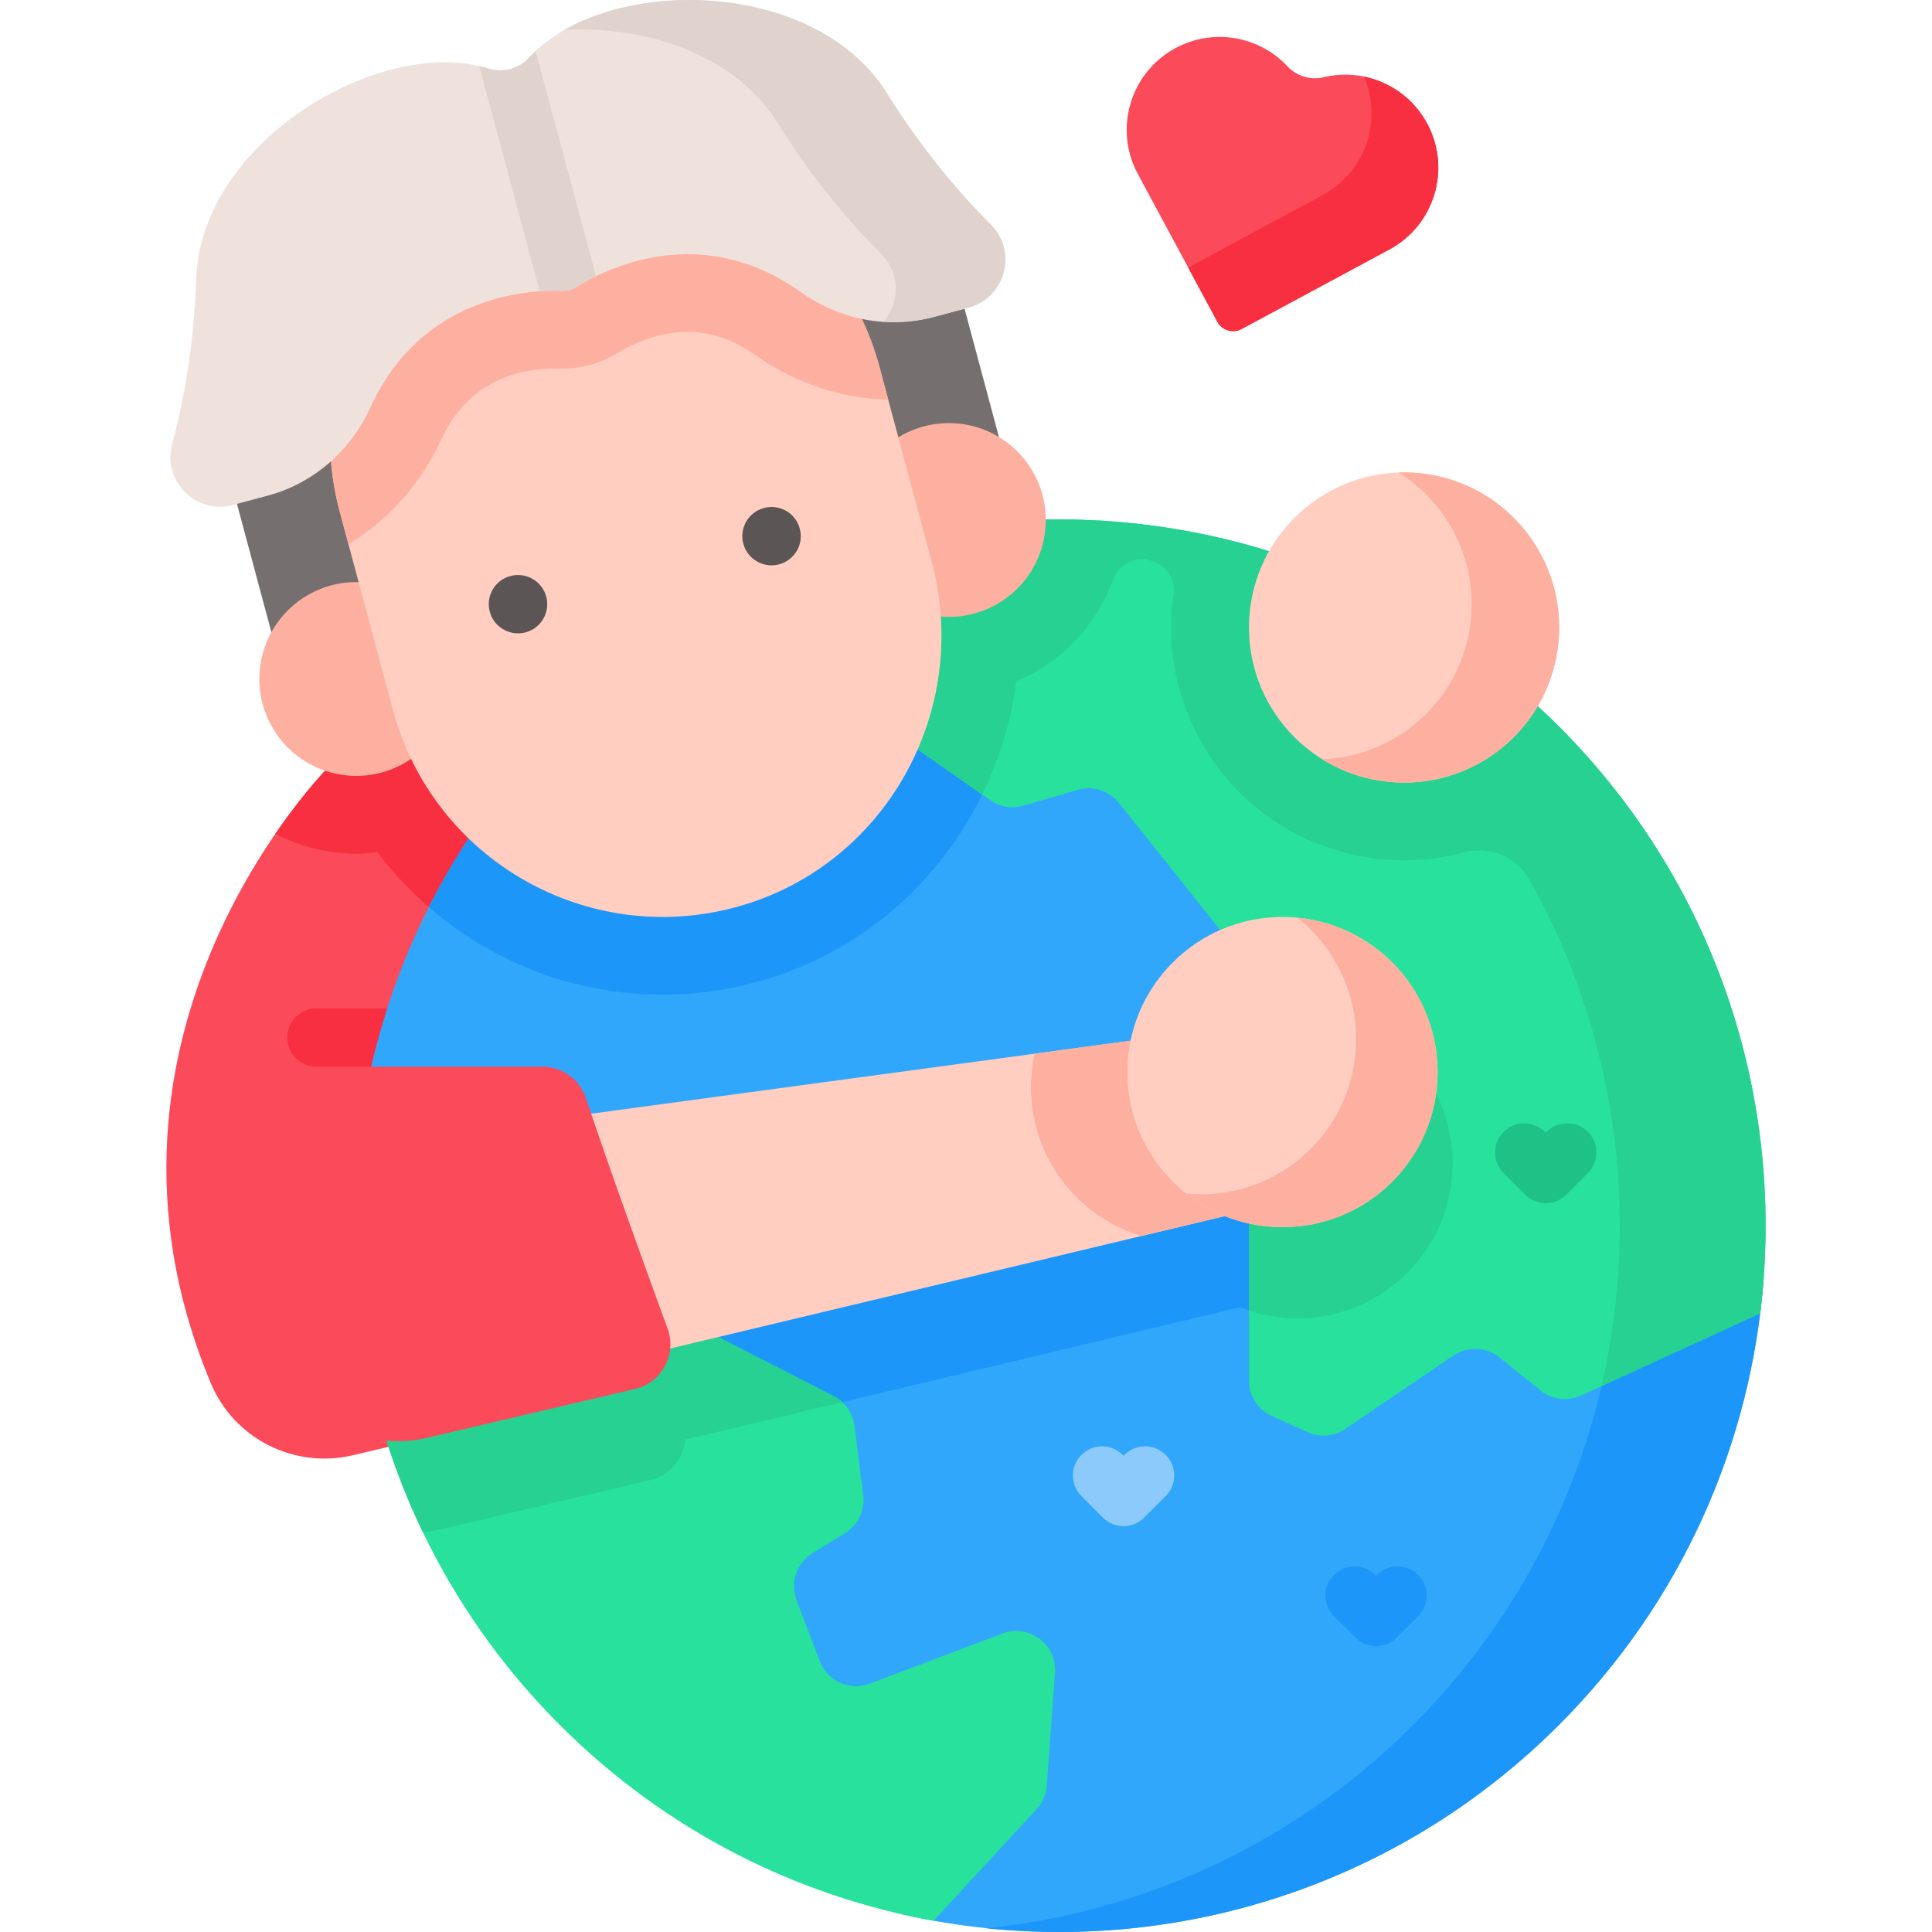 <svg id="Capa_1" enable-background="new 0 0 512 512" height="512" viewBox="0 0 512 512" width="512" xmlns="http://www.w3.org/2000/svg"><g><g><g><g><path d="m87.438 202.875s-70.647 70.269-31.553 163.72c6.14 14.677 22.06 22.711 37.549 19.073l172.975-40.626-88.903-189.237z" fill="#fb4a59"/><path d="m222.335 251.229c-6.624 3.791-13.815 6.82-21.489 8.942-8.262 2.277-16.751 3.431-25.25 3.431-30.328 0-58.04-14.536-75.543-37.735-1.875.227-3.77.361-5.656.361-7.644 0-14.958-1.885-21.417-5.275 7.953-11.61 14.453-18.08 14.453-18.08l90.068-47.069z" fill="#f82f40"/><g><g><g><g><g><g><g><g><path d="m467.342 339.351c-3.317 42.948-21.407 84.969-54.249 117.822-47.316 47.316-113.66 63.995-174.399 50.056l30.328-33.007c.402-.443.639-.999.68-1.576l2.163-29.927c.01-.072.01-.144.01-.216 0-1.092-.639-1.741-1.04-2.04-.422-.309-1.298-.773-2.452-.34l-35.15 13.289c-9.272 3.503-19.687-1.185-23.22-10.456l-6.15-16.163c-3.08-8.087.031-17.245 7.407-21.778l8.612-5.295c.865-.525 1.339-1.514 1.216-2.514l-2.308-18.368c-.113-.845-.628-1.587-1.38-1.968l-62.212-31.864-57.319 19.852c-13.114-60.183 3.719-125.589 50.51-172.39 21.222-21.222 46.276-36.283 72.937-45.184l2.462 27.207c.062.731.464 1.411 1.082 1.844l41.959 29.381c.639.453 1.442.587 2.194.371l14.453-4.183c1.669-.484 3.358-.721 5.038-.721 5.388 0 10.58 2.421 14.072 6.799l32.183 40.383c2.534 3.173 3.935 7.17 3.935 11.239v106.242c0 1.01.587 1.927 1.504 2.349l9.467 4.306c.804.371 1.772.289 2.514-.206l28.608-19.44c6.593-4.481 15.205-4.131 21.417.865l10.879 8.736c.762.618 1.793.742 2.689.34z" fill="#31a7fb"/><path d="m338.704 267.486v81.57c-3.534-.443-6.933-1.339-10.127-2.617l-116.359 27.774-57.02-29.206-57.308 19.851c-4.162-19.069-5.316-38.662-3.461-58.019h53.281c5.213 0 9.838 3.338 11.497 8.283.474 1.401.958 2.781 1.432 4.182l142.937-19.347c3.502-17.081 17.605-30.287 35.128-32.471z" fill="#1c96f9"/><path d="m263.46 203.357c-10.539 26.888-32.997 48.635-62.614 56.814-8.262 2.277-16.751 3.43-25.25 3.43-23.364 0-45.173-8.622-61.955-23.2 8.726-17.286 20.305-33.491 34.748-47.934 21.222-21.222 46.276-36.283 72.937-45.184l2.462 27.207c.062.731.464 1.411 1.082 1.844z" fill="#1c96f9"/><path d="m279.574 443.274-2.163 29.929c-.168 2.327-1.121 4.528-2.704 6.243l-27.287 29.575c-36.273-6.531-70.99-23.807-99.031-51.849-28.32-28.32-45.657-63.449-52.034-100.123l59.431-20.418 65.143 33.358c3.033 1.553 5.102 4.505 5.526 7.886l2.306 18.37c.503 4.01-1.384 7.944-4.828 10.06l-8.617 5.295c-4.217 2.592-5.995 7.816-4.234 12.442l6.154 16.168c2.021 5.309 7.957 7.98 13.271 5.971l35.149-13.288c7.037-2.658 14.46 2.877 13.918 10.381z" fill="#27e19d"/><path d="m220.924 369.988c.845.433 1.607.968 2.287 1.597l-41.64 9.941c-.453 5.017-4.038 9.478-9.303 10.714l-55.248 12.98c-1.669.391-3.338.649-4.986.773-7.531-15.648-12.764-32.131-15.679-48.944l59.431-20.418z" fill="#26d192"/><path d="m467.342 339.351c-3.317 42.948-21.407 84.969-54.26 117.822-41.465 41.465-97.548 59.41-151.663 53.837 41.269-4.265 81.405-22.211 113.041-53.837 28.062-28.072 45.359-62.851 51.87-99.175z" fill="#1c96f9"/><path d="m466.467 348.046-47.463 21.771c-3.546 1.627-7.707 1.11-10.749-1.334l-10.877-8.741c-3.529-2.836-8.497-3.036-12.242-.492l-28.608 19.433c-2.976 2.021-6.79 2.344-10.064.851l-9.46-4.314c-3.671-1.674-6.027-5.338-6.027-9.373v-106.244c0-2.333-.792-4.597-2.246-6.421l-32.191-40.385c-2.601-3.262-6.912-4.634-10.92-3.474l-14.448 4.182c-2.994.867-6.22.331-8.773-1.457l-41.96-29.383c-2.476-1.734-4.066-4.468-4.348-7.478l-2.358-25.172c66.869-25.6 145.461-11.445 199.36 42.454 42.464 42.473 60.255 100.266 53.374 155.577z" fill="#27e19d"/><g fill="#26d192"><path d="m384.949 308.27c0 22.705-18.399 41.104-41.104 41.104-4.502 0-8.818-.731-12.867-2.071v-78.077c4.049-1.339 8.375-2.06 12.867-2.06 22.705 0 41.104 18.399 41.104 41.104z"/><path d="m413.093 192.468c-32.213-32.213-73.255-50.206-115.34-54.023 0-.007.001-.013.001-.02-28.33-2.575-57.123 1.288-84.021 11.579v.01l2.359 25.167c.278 3.018 1.875 5.748 4.347 7.479l39.847 27.907c4.595-9.375 7.685-19.542 9.035-30.071 9.333-3.873 17.101-10.662 22.231-19.563 1.355-2.349 2.486-4.784 3.396-7.28 1.553-4.262 6.239-6.511 10.511-4.987.051.018.101.036.152.054 3.765 1.347 6.065 5.172 5.417 9.118-.172 1.049-.312 2.007-.377 2.681-1.321 13.722 1.976 27.396 9.551 39.169 8.921 13.856 22.705 23.416 38.817 26.908 4.316.938 8.726 1.411 13.114 1.411h.01c5.419 0 10.712-.73 15.778-2.098 6.722-1.815 13.88.977 17.3 7.042 23.242 41.213 29.65 89.351 19.193 134.377l42.052-19.285c6.882-55.308-10.909-113.101-53.373-155.575z"/></g></g></g></g></g></g></g></g></g><g><path d="m63.296 92.274h199.61v59.857h-199.61z" fill="#756f6f" transform="matrix(.966 -.259 .259 .966 -26.094 46.434)"/><g><g><g><g><g><g><g><g><circle cx="251.463" cy="137.804" fill="#fdb0a0" r="25.681"/></g><g><circle cx="94.413" cy="179.936" fill="#fdb0a0" r="25.681"/></g></g></g></g></g><path d="m233.055 97.213 13.857 51.652c10.58 39.438-12.192 80.571-51.551 91.447-39.667 10.948-80.593-12.503-91.237-52.18l-14.097-52.549c-10.595-39.495 12.84-80.1 52.335-90.696 19.752-5.299 39.773-2.088 56.183 7.38 16.413 9.478 29.213 25.203 34.51 44.946z" fill="#ffcec0"/><path d="m235.398 105.913c-6.016-.155-11.929-1.164-17.616-2.988-6.212-1.988-12.136-4.955-17.626-8.818-5.851-4.131-11.723-6.14-17.956-6.14-8.612 0-15.793 3.873-18.481 5.532-2.318 1.432-4.832 2.524-7.458 3.224-2.339.628-4.78.948-7.232.948-.268 0-.546 0-.824-.01-.309-.01-.639-.01-.999-.01-9.848 0-23.086 3.255-30.246 18.77-5.419 11.754-14.021 21.376-24.601 27.856l-2.328-8.695c-10.601-39.497 12.836-80.096 52.333-90.697 19.749-5.295 39.775-2.081 56.186 7.386 16.411 9.478 29.206 25.198 34.511 44.936z" fill="#fdb0a0"/><g><g><g id="XMLID_402_"><path d="m204.474 149.816c-3.427 0-6.575-2.282-7.491-5.743-1.092-4.125 1.333-8.345 5.458-9.437l.068-.018c4.126-1.099 8.354 1.366 9.447 5.492 1.092 4.125-1.367 8.354-5.492 9.446-.665.176-1.333.26-1.99.26z" fill="#5b5555"/></g></g><g><g id="XMLID_400_"><path d="m137.282 167.843c-3.421 0-6.566-2.275-7.487-5.729-1.1-4.123 1.318-8.348 5.441-9.448l.068-.018c4.122-1.095 8.357 1.352 9.456 5.475 1.1 4.123-1.352 8.357-5.474 9.457-.67.177-1.342.263-2.004.263z" fill="#5b5555"/></g></g></g></g></g></g><path d="m262.573 59.512c-8.159-8.137-18.034-19.597-27.425-34.673-19.537-31.365-75.109-31.248-94.92-9.6-2.766 3.022-6.955 4.146-10.862 2.914-27.985-8.825-76.154 18.887-77.37 55.82-.584 17.751-3.397 32.615-6.388 43.743-2.63 9.785 6.352 18.727 16.138 16.102l9.246-2.481c12.116-3.25 21.938-11.897 27.146-23.309 13.403-29.365 41.055-31.248 50.671-30.962.716.021 1.424-.061 2.116-.246.692-.186 1.346-.469 1.955-.846 8.182-5.061 33.063-17.271 59.364 1.443 10.221 7.272 23.052 9.842 35.168 6.592l9.246-2.481c9.789-2.624 13.089-14.861 5.915-22.016z" fill="#efe2dd"/><path d="m256.66 81.527-8.919 2.393c-4.477 1.201-9.053 1.612-13.56 1.301 4.243-4.933 4.533-12.75-.648-17.918-8.164-8.138-18.035-19.599-27.419-34.671-11.359-18.224-34.867-25.813-56.467-24.743 24.281-13.789 68.507-10.325 85.499 16.954 9.395 15.069 19.267 26.53 27.43 34.668 7.173 7.16 3.871 19.391-5.916 22.016z" fill="#e0d3ce"/><g><path d="m157.949 73.194c-2.071.999-3.781 1.978-5.068 2.781-.608.381-1.257.659-1.957.845-.69.185-1.391.268-2.112.247-1.525-.041-3.492-.041-5.79.134l-16.009-59.688c.804.185 1.587.391 2.349.639 3.915 1.236 8.097.113 10.868-2.915.546-.598 1.113-1.175 1.71-1.731z" fill="#e0d3ce"/></g></g><path d="m137.852 366.861 213.88-51.062-20.577-44.27-193.303 26.16z" fill="#ffcec0"/><path d="m351.736 315.801-49.253 11.754c-16.926-5.089-29.257-20.789-29.257-39.373 0-3.07.34-6.068.979-8.942l56.948-7.706z" fill="#fdb0a0"/><path d="m113.052 381.061 55.244-12.975c7.082-1.663 11.12-9.141 8.624-15.973-7.423-20.317-14.769-40.659-21.678-61.15-1.667-4.944-6.284-8.285-11.501-8.285h-70.807v66.596c0 21.05 19.625 36.6 40.118 31.787z" fill="#fb4a59"/><g><path d="m102.608 267.228c-1.638 5.1-3.06 10.261-4.255 15.453h-14.484c-4.265 0-7.726-3.461-7.726-7.726 0-4.275 3.461-7.726 7.726-7.726h18.739z" fill="#f82f40"/></g><circle cx="339.875" cy="284.111" fill="#ffcec0" r="41.107"/><path d="m380.983 284.113c0 22.705-18.409 41.104-41.104 41.104-9.653 0-18.533-3.328-25.548-8.901 1.288.134 2.596.196 3.925.196 22.705 0 41.114-18.399 41.114-41.104 0-13.052-6.088-24.683-15.576-32.214 20.86 1.957 37.189 19.532 37.189 40.919z" fill="#fdb0a0"/><g><g><circle cx="372.099" cy="166.293" fill="#ffcec0" r="41.107"/><path d="m412.269 175.007c-4.811 22.19-26.702 36.273-48.882 31.462-4.749-1.03-9.127-2.843-13.032-5.275 18.347-.628 34.645-13.598 38.714-32.368 3.781-17.431-4.11-34.686-18.44-43.618 3.348-.124 6.768.175 10.188.917 22.18 4.811 36.273 26.702 31.452 48.882z" fill="#fdb0a0"/></g></g></g><g><g><path d="m364.666 436.248c-1.978 0-3.955-.755-5.464-2.263l-5.695-5.695c-3.017-3.018-3.017-7.909 0-10.928 3.018-3.016 7.909-3.016 10.928 0l.231.232.233-.232c3.017-3.017 7.909-3.016 10.927.001s3.017 7.909-.001 10.927l-5.696 5.695c-1.508 1.509-3.486 2.263-5.463 2.263z" fill="#1c96f9"/></g></g><g><g><path d="m409.639 318.845c-2.049 0-4.015-.814-5.464-2.264l-5.695-5.696c-3.017-3.017-3.017-7.909.001-10.927 3.017-3.017 7.909-3.016 10.927.001l.231.231.232-.232c3.018-3.016 7.909-3.016 10.928 0 3.017 3.018 3.017 7.909 0 10.928l-5.696 5.696c-1.45 1.449-3.415 2.263-5.464 2.263z" fill="#1ec186"/></g></g></g><g><g><path d="m297.755 404.441c-1.977 0-3.954-.755-5.463-2.263l-5.696-5.695c-3.018-3.017-3.018-7.909-.001-10.927 3.016-3.018 7.908-3.019 10.927-.001l.233.232.231-.232c3.018-3.016 7.909-3.016 10.928 0 3.017 3.018 3.017 7.909 0 10.928l-5.695 5.695c-1.509 1.509-3.487 2.263-5.464 2.263z" fill="#8dcafc"/></g></g></g><g><g><path d="m368.234 66.096c11.957-6.455 16.429-21.376 9.987-33.345-5.415-10.06-16.818-14.834-27.428-12.284-3.465.833-7.159-.276-9.592-2.88-7.451-7.971-19.598-10.268-29.658-4.853-11.969 6.442-16.454 21.359-10.029 33.333l21.105 39.213c1.237 2.299 4.104 3.159 6.402 1.922z" fill="#fb4a59"/></g><g><path d="m368.238 66.098-39.218 21.108c-2.296 1.236-5.168.374-6.404-1.922l-7.74-14.381 35.678-19.203c11.321-6.11 15.924-19.797 10.921-31.399.721.141 1.441.325 2.141.535 6.039 1.813 11.387 5.925 14.602 11.913 6.441 11.969 1.973 26.891-9.98 33.349z" fill="#f82f40"/></g></g></g></svg>